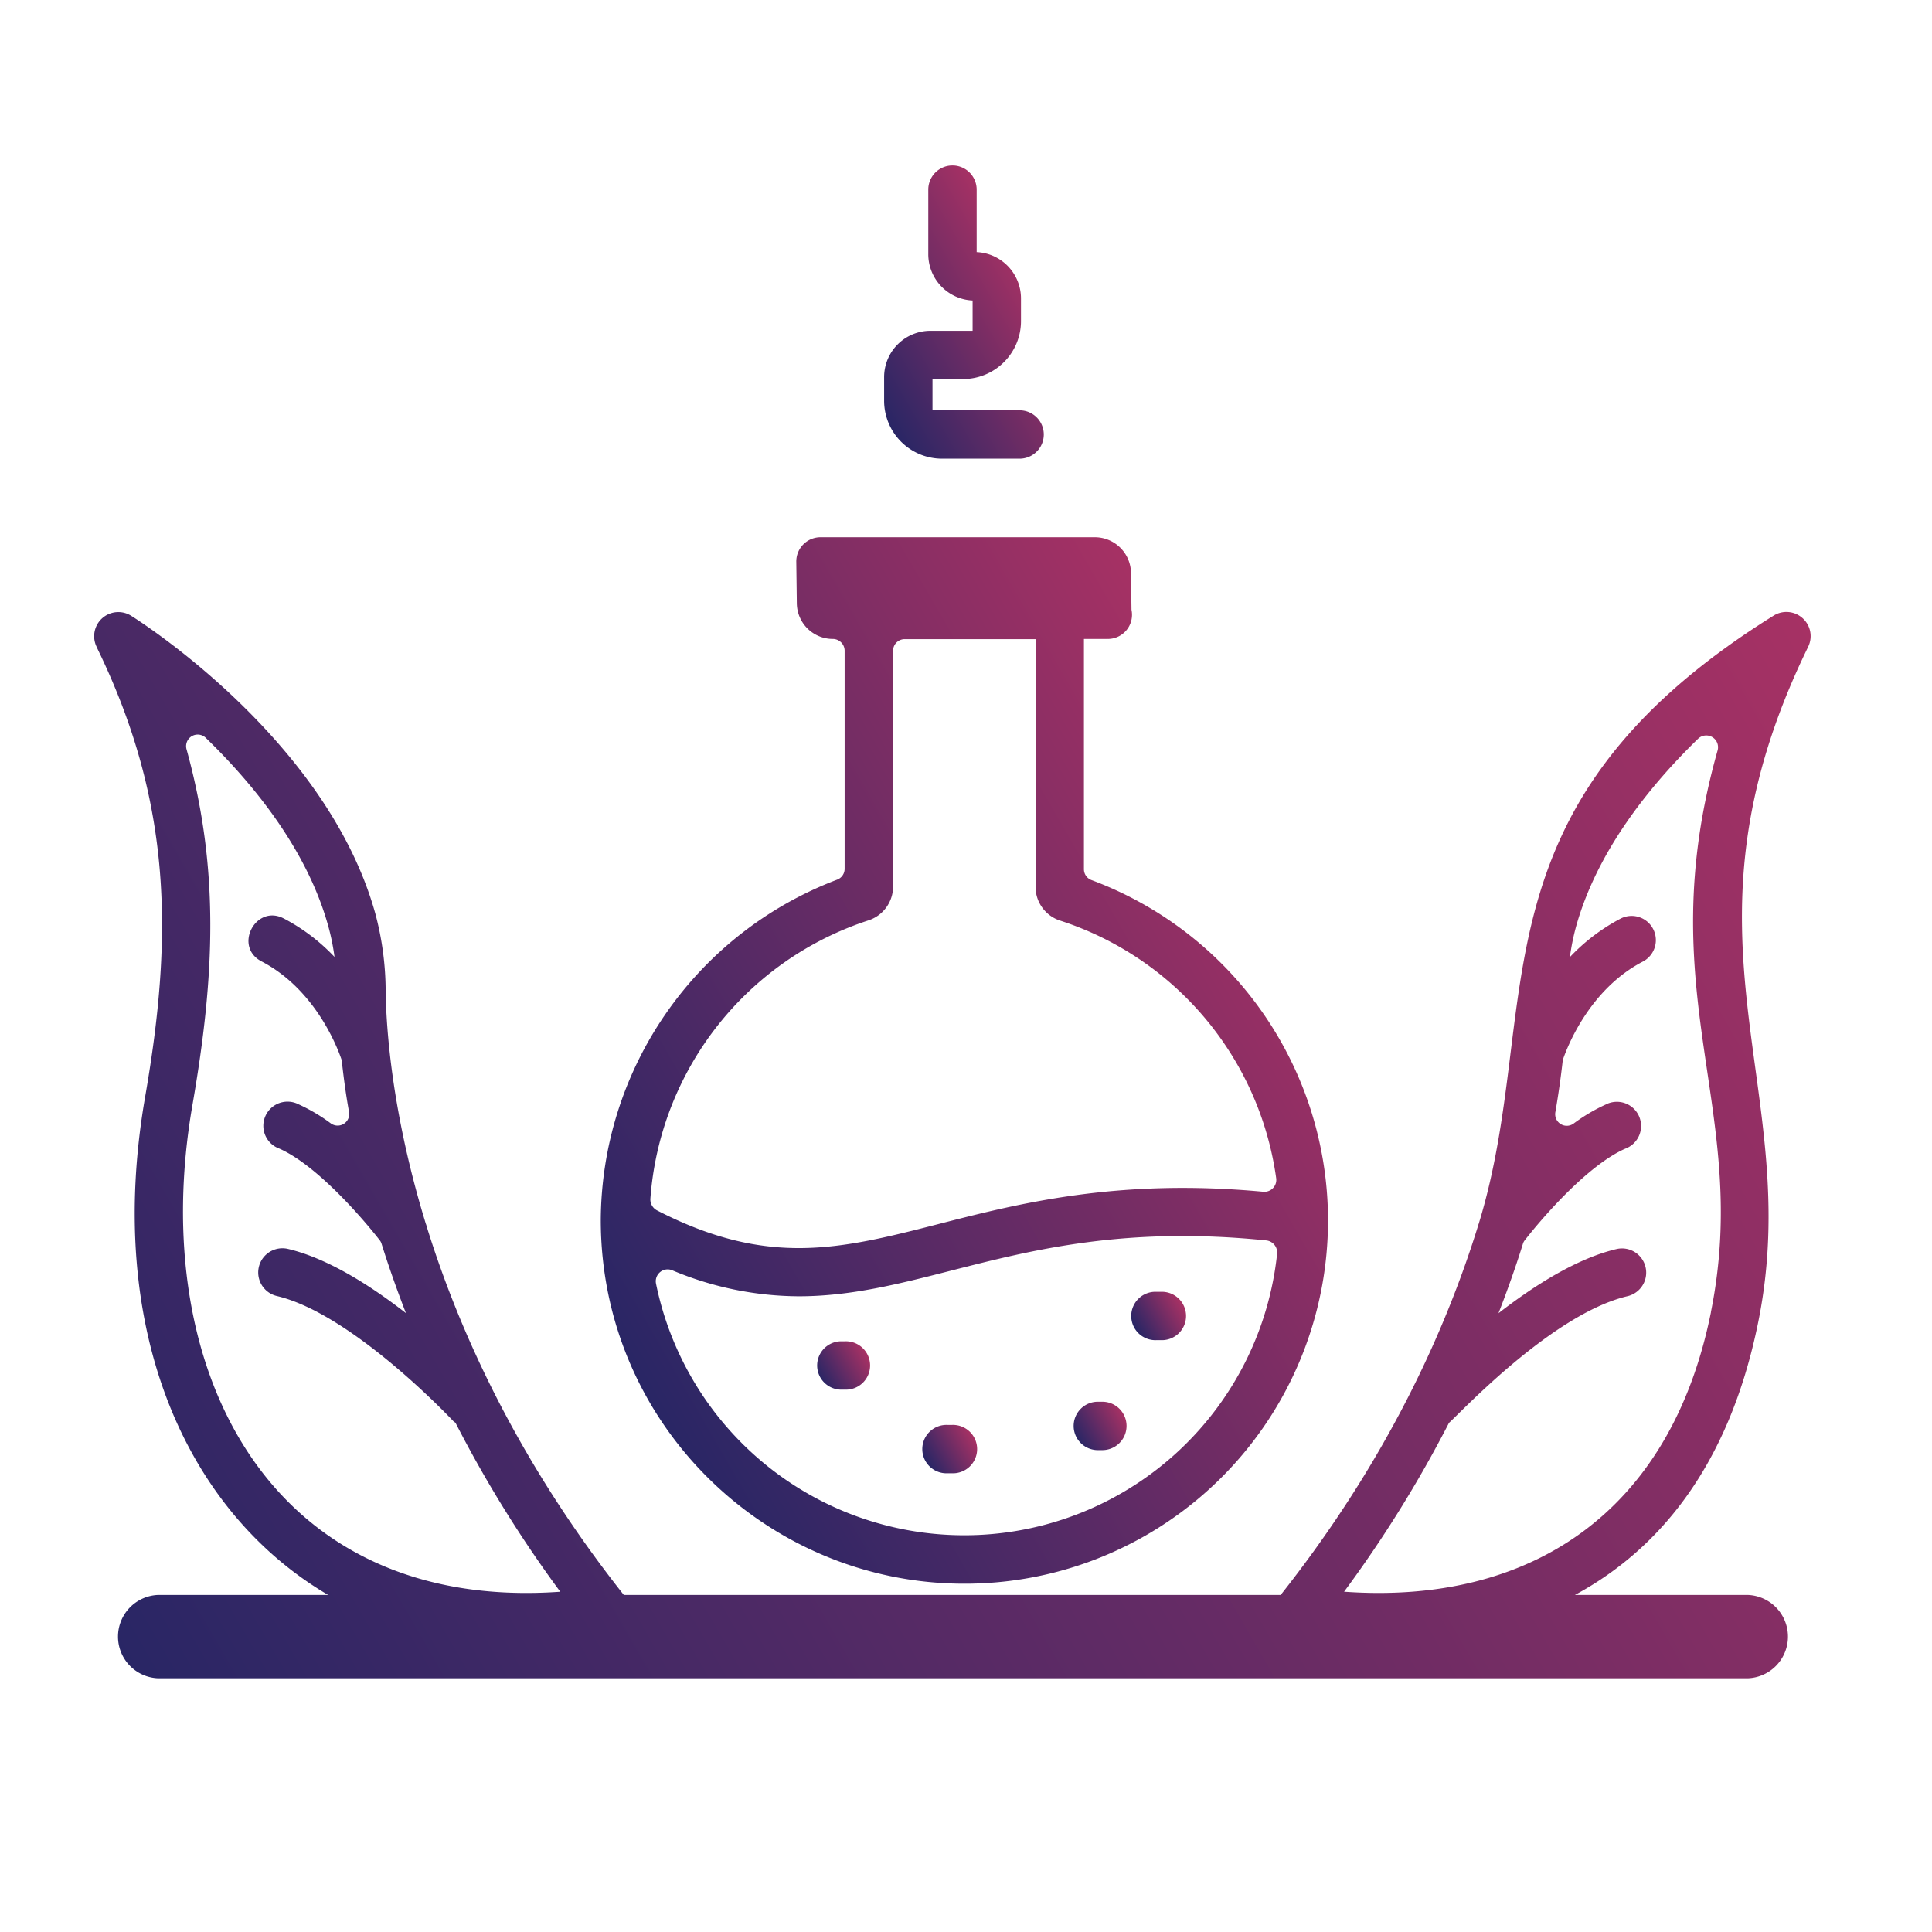 <svg id="Layer_1" data-name="Layer 1" xmlns="http://www.w3.org/2000/svg" xmlns:xlink="http://www.w3.org/1999/xlink" viewBox="0 0 500 500"><defs><style>.cls-1{fill:url(#linear-gradient);}.cls-2{fill:url(#linear-gradient-2);}.cls-3{fill:url(#linear-gradient-3);}.cls-4{fill:url(#linear-gradient-4);}.cls-5{fill:url(#linear-gradient-5);}.cls-6{fill:url(#linear-gradient-6);}.cls-7{fill:url(#linear-gradient-7);}</style><linearGradient id="linear-gradient" x1="26.79" y1="420.6" x2="469.7" y2="164.89" gradientUnits="userSpaceOnUse"><stop offset="0" stop-color="#292665"/><stop offset="1" stop-color="#a63164"/></linearGradient><linearGradient id="linear-gradient-2" x1="148.48" y1="328.88" x2="335.87" y2="220.69" xlink:href="#linear-gradient"/><linearGradient id="linear-gradient-3" x1="239.93" y1="378.41" x2="251.65" y2="371.64" xlink:href="#linear-gradient"/><linearGradient id="linear-gradient-4" x1="278.84" y1="372.41" x2="290.57" y2="365.65" xlink:href="#linear-gradient"/><linearGradient id="linear-gradient-5" x1="294" y1="343.96" x2="305.72" y2="337.19" xlink:href="#linear-gradient"/><linearGradient id="linear-gradient-6" x1="212.22" y1="356.77" x2="223.94" y2="350" xlink:href="#linear-gradient"/><linearGradient id="linear-gradient-7" x1="223.75" y1="98.92" x2="267.85" y2="73.46" xlink:href="#linear-gradient"/></defs><title>eco freiendly</title><path class="cls-1" d="M466.44,159.92a6.25,6.25,0,0,0-7.42-.6c-80.28,50-59.24,101.74-76.32,157.36a3.27,3.27,0,0,0-.17.53c-8.5,27.44-23.71,60.92-51.09,95.56h-170c-27.38-34.64-42.59-68.12-51.08-95.56,0-.19-.12-.35-.17-.54-8.82-28.72-10.26-50.75-10.38-60.3a78.47,78.47,0,0,0-2.66-19.87c-12.47-45.08-61.21-75.89-63.28-77.18a6.25,6.25,0,0,0-9,7.79l.4.88c19.36,39.93,19.47,74.6,12.29,115.88-10.56,60.72,10.87,107.45,47.36,128.9H41a10.79,10.79,0,0,0,0,21.57H452.26a10.79,10.79,0,0,0,0-21.57H407.59c20.69-11.18,39.69-32.16,47.46-70.72,12.24-60.74-23.94-98.68,12.63-174.1l.36-.76A6.23,6.23,0,0,0,466.44,159.92ZM49.8,286c5.84-33.6,7-61.17-1.5-92a3,3,0,0,1,5-3C66,203.33,79.63,220.27,85,239.84a58,58,0,0,1,1.57,7.81,49.93,49.93,0,0,0-13.09-9.93c-7.31-3.84-13.14,7.28-5.77,11.1,13.72,7.14,19.48,21.92,20.62,25.23a2.72,2.72,0,0,1,.13.58c.45,4,1,8.32,1.86,13.08a3,3,0,0,1-4.73,3,45.78,45.78,0,0,0-8.31-4.91,6.26,6.26,0,1,0-5,11.45c9.54,4.21,21.22,17.6,26,23.73a2.81,2.81,0,0,1,.47.91q2.7,8.63,6.3,17.94c-9.25-7.2-20.28-14.19-30.52-16.61a6.26,6.26,0,0,0-2.88,12.19c19.67,4.64,45.44,32.14,45.7,32.41a3.77,3.77,0,0,0,.52.37A316.67,316.67,0,0,0,145,411.94C70.17,417.28,37.8,355,49.8,286Zm393,53.57c-10.53,52.27-47.15,75.79-94.95,72.36A317.64,317.64,0,0,0,375,368.23c3-2.62,26.74-28.19,46.21-32.78a6.26,6.26,0,0,0-2.88-12.19c-10.24,2.42-21.26,9.41-30.52,16.6q3.62-9.3,6.31-17.93a2.53,2.53,0,0,1,.46-.91c4.77-6.14,16.44-19.52,26-23.73a6.26,6.26,0,1,0-5-11.45,45.37,45.37,0,0,0-8.3,4.91,3,3,0,0,1-4.74-3c.82-4.76,1.42-9.13,1.87-13.09a2.3,2.3,0,0,1,.12-.58c1.15-3.31,6.91-18.09,20.63-25.22a6.26,6.26,0,0,0-5.78-11.11,50.07,50.07,0,0,0-13.09,9.94,59.61,59.61,0,0,1,1.57-7.81c5.39-19.48,18.95-36.38,31.59-48.68a3.05,3.05,0,0,1,5.05,3.06C426.64,257.63,453.36,287.07,442.78,339.58Z"/><path class="cls-2" d="M249.52,409.86a94,94,0,0,0,33-182.08,3,3,0,0,1-2-2.81V165.36h6.06a.28.28,0,0,1,.13,0,6.26,6.26,0,0,0,6.12-7.55l-.13-9.54a9.36,9.36,0,0,0-9.36-9.23h-71a6.27,6.27,0,0,0-6.26,6.31l.14,10.82a9.32,9.32,0,0,0,9.32,9.19h0a3.06,3.06,0,0,1,3.05,3v56.51a3,3,0,0,1-2,2.81,94.69,94.69,0,0,0-61.11,88.14C155.53,368.54,198.48,409.86,249.52,409.86Zm-81.2-99.68a82.06,82.06,0,0,1,56.48-72,9.22,9.22,0,0,0,6.33-8.81V168.41a3,3,0,0,1,3.05-3H268v64a9.18,9.18,0,0,0,6.29,8.82,81.94,81.94,0,0,1,56,66.79,3.09,3.09,0,0,1-3.4,3.4c-37.52-3.5-63.13,3-84.07,8.38-25.37,6.5-44.13,11.21-72.8-3.56A3.19,3.19,0,0,1,168.32,310.18ZM174,328.76a85.32,85.32,0,0,0,32.72,6.72c13.43,0,25.9-3.19,39.25-6.6,21.36-5.46,45.39-11.57,81.74-7.86a3.16,3.16,0,0,1,2.81,3.4,81.42,81.42,0,0,1-160.74,7.81A3.08,3.08,0,0,1,174,328.76Z"/><path class="cls-3" d="M245.2,381.28h1.17a6.26,6.26,0,1,0,0-12.51H245.2a6.26,6.26,0,1,0,0,12.51Z"/><path class="cls-4" d="M284.12,375.29h1.17a6.26,6.26,0,1,0,0-12.52h-1.17a6.26,6.26,0,1,0,0,12.52Z"/><path class="cls-5" d="M299.27,346.83h1.17a6.26,6.26,0,1,0,0-12.51h-1.17a6.26,6.26,0,1,0,0,12.51Z"/><path class="cls-6" d="M217.49,359.64h1.18a6.26,6.26,0,1,0,0-12.51h-1.18a6.26,6.26,0,0,0,0,12.51Z"/><path class="cls-7" d="M243.87,118.71h20a6.26,6.26,0,0,0,0-12.52H241.33V98.1h7.9a15,15,0,0,0,15-15V77.25a12,12,0,0,0-11.47-12V49.08a6.26,6.26,0,0,0-12.52,0V65.77a12,12,0,0,0,11.47,12v7.84H240.81a12,12,0,0,0-12,12v6.07A15,15,0,0,0,243.87,118.71Z"/></svg>